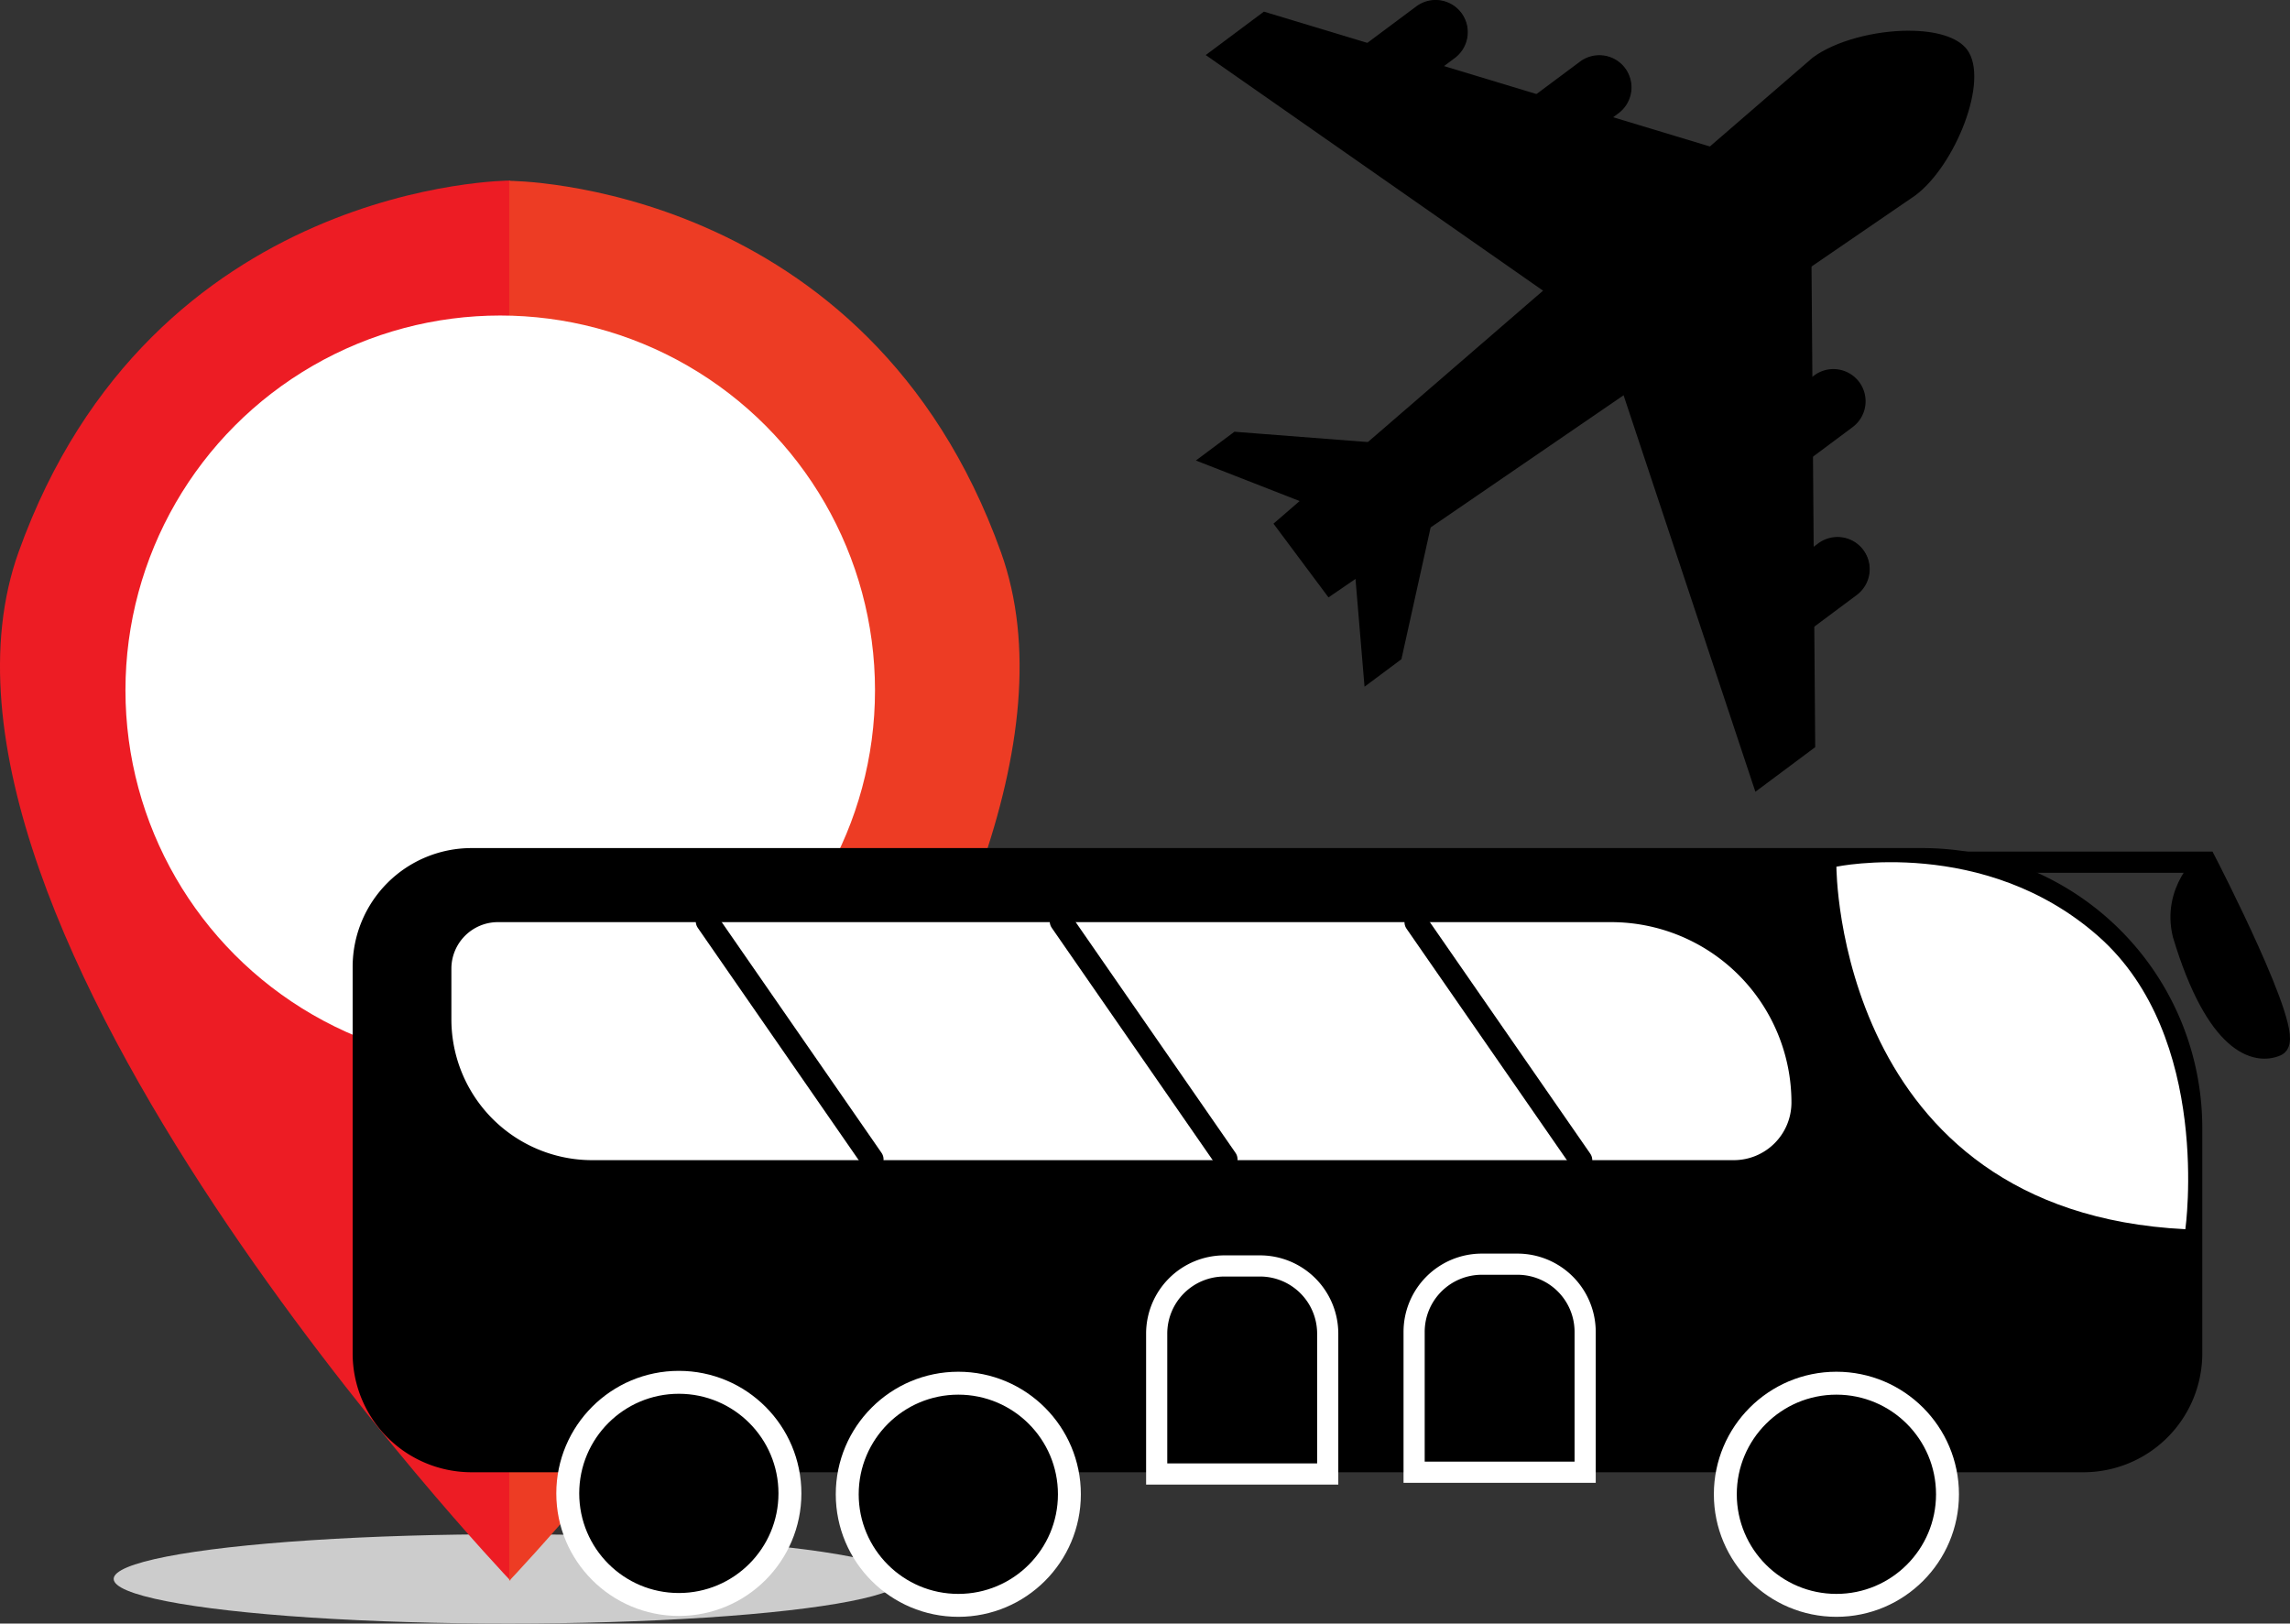 <svg id="Слой_1" data-name="Слой 1" xmlns="http://www.w3.org/2000/svg" viewBox="0 0 1298.75 920.83"><rect x="0" y="0" width="1298.75" height="920.83" fill="#333333" stroke="none"/><defs><style>.cls-1{fill:#ccc;}.cls-2{fill:#ed1c24;}.cls-3{fill:#ed3c24;}.cls-4{fill:#fff;}.cls-5,.cls-8{stroke:#fff;}.cls-5,.cls-6,.cls-7,.cls-8{stroke-miterlimit:10;}.cls-5,.cls-6{stroke-width:13px;}.cls-6{fill:none;stroke-linecap:round;}.cls-6,.cls-7{stroke:#000;}.cls-7,.cls-8{stroke-width:12px;}</style></defs><ellipse class="cls-1" cx="288.35" cy="895.5" rx="223.88" ry="25.33"/><path class="cls-2" d="M603.43,953.41S249.05,580.77,324.55,370.08,603.43,159.4,603.43,159.4Z" transform="translate(-314 -57)"/><path class="cls-3" d="M602.82,953.58S957.21,580.93,881.7,370.25,602.82,159.57,602.82,159.57Z" transform="translate(-314 -57)"/><circle class="cls-4" cx="283.7" cy="391.5" r="212.55"/><path d="M1495.59,892H581.41A67.41,67.41,0,0,1,514,824.59V605.41A67.41,67.41,0,0,1,581.41,538h822.85A158.74,158.74,0,0,1,1563,696.74V824.59A67.41,67.41,0,0,1,1495.59,892Z" transform="translate(-314 -57)"/><circle class="cls-5" cx="385" cy="847" r="63"/><circle class="cls-5" cx="543.5" cy="847.5" r="63"/><circle class="cls-5" cx="1041.5" cy="847.5" r="63"/><path class="cls-4" d="M282.4,523H913.7A102.3,102.3,0,0,1,1016,625.3v0A32.7,32.7,0,0,1,983.3,658H335.88A79.88,79.88,0,0,1,256,578.12V549.4A26.4,26.4,0,0,1,282.4,523Z"/><line class="cls-6" x1="803.03" y1="523" x2="896.55" y2="658"/><line class="cls-6" x1="601.84" y1="522.54" x2="695.36" y2="657.54"/><line class="cls-6" x1="401.09" y1="522.54" x2="494.6" y2="657.54"/><path class="cls-7" d="M1407,546h158.16s51.16,99,40,104-34,0-53-63c-6.16-25,13-41,13-41" transform="translate(-314 -57)"/><path class="cls-4" d="M1355.5,548.56s0,195.76,197.9,205.6c0,0,15.4-109-49.29-166.09S1355.5,548.56,1355.5,548.56Z" transform="translate(-314 -57)"/><path class="cls-8" d="M840.4,717H860.6A38.4,38.4,0,0,1,899,755.4V835a0,0,0,0,1,0,0H802a0,0,0,0,1,0,0V755.4A38.4,38.4,0,0,1,840.4,717Z"/><path class="cls-8" d="M694.4,718H714.6A38.4,38.4,0,0,1,753,756.4V836a0,0,0,0,1,0,0H656a0,0,0,0,1,0,0V756.4A38.4,38.4,0,0,1,694.4,718Z"/><path d="M1036.91,354.1l305.42-264c12.17-9.08,34-15.19,54.23-15.19,15.76,0,27.67,3.83,32.66,10.52,12.72,17.06-7.19,65.51-29.26,82l-332.4,227.77Z" transform="translate(-314 -57)"/><path d="M1396.56,74.41v1h0c15.6,0,27.36,3.76,32.25,10.32,5.67,7.6,5.1,22.74-1.52,40.51-6.41,17.22-17,32.84-27.59,40.74l-332,227.5-30.08-40.31,305-263.67c12.13-9,33.79-15.09,53.93-15.09v-1m0,0c-19.3,0-41.7,5.72-54.55,15.31L1036.24,354l31.2,41.83,332.82-228c22.61-16.87,42.19-65.48,29.36-82.68-5.54-7.42-18.41-10.72-33.06-10.72Z" transform="translate(-314 -57)"/><polygon points="909.37 188.16 684.67 31.2 716.92 7.15 1026.5 100.77 1028.99 423.5 995.82 448.25 909.37 188.16"/><path d="M1031,64.7l309,93.44,2.48,322.11-32.42,24.18-86.18-259.27-.1-.32-.27-.19-224-156.46L1031,64.7m-.19-1.1-33,24.62,225.12,157.25,86.62,260.59,33.93-25.31L1341,157.4,1030.82,63.6Z" transform="translate(-314 -57)"/><polygon points="766.47 295.13 679.2 261.02 700.17 245.38 820.7 254.67 794.35 373.55 774.3 388.5 766.47 295.13"/><path d="M1014.32,302.89l119.77,9.23L1107.9,430.26l-19.17,14.3L1081,352.4l0-.63-.58-.22-86.15-33.67,20.1-15m-.3-1-21.84,16.3L1080,352.48l7.88,94,20.92-15.6,26.51-119.63L1014,301.86Z" transform="translate(-314 -57)"/><path d="M1181.24,114.06l29.11-21.72a17.77,17.77,0,1,1,21.25,28.48l-29.11,21.72Z" transform="translate(-314 -57)"/><path d="M1221,88.32v1h0a17.26,17.26,0,0,1,10.34,31.1l-28.71,21.42-20.65-27.67,28.71-21.43A17.14,17.14,0,0,1,1221,89.32v-1m0,0a18.22,18.22,0,0,0-10.91,3.62l-29.51,22,21.84,29.28,29.52-22a18.27,18.27,0,0,0,3.72-25.56h0A18.24,18.24,0,0,0,1221,88.32Z" transform="translate(-314 -57)"/><path d="M1088.42,82.75,1117.53,61a17.77,17.77,0,1,1,21.25,28.48l-29.11,21.72Z" transform="translate(-314 -57)"/><path d="M1128.14,57v1h0a17.27,17.27,0,0,1,10.34,31.11l-28.71,21.42-20.65-27.68,28.71-21.42A17.15,17.15,0,0,1,1128.14,58V57m0,0a18.17,18.17,0,0,0-10.91,3.63l-29.51,22,21.84,29.28,29.52-22a18.28,18.28,0,0,0,3.72-25.57h0A18.27,18.27,0,0,0,1128.14,57Z" transform="translate(-314 -57)"/><path d="M1314.05,292.08l29.11-21.72A17.77,17.77,0,0,1,1368,274a17.8,17.8,0,0,1-3.62,24.87l-29.12,21.72Z" transform="translate(-314 -57)"/><path d="M1353.77,267.33a17.27,17.27,0,0,1,10.34,31.11l-28.71,21.42-20.65-27.68,28.71-21.42a17.15,17.15,0,0,1,10.31-3.43m0-1a18.17,18.17,0,0,0-10.91,3.63l-29.51,22,21.84,29.28,29.52-22a18.28,18.28,0,0,0,3.72-25.57h0a18.27,18.27,0,0,0-14.66-7.34Z" transform="translate(-314 -57)"/><path d="M1316.36,387.3l29.11-21.72a17.77,17.77,0,1,1,21.25,28.48l-29.11,21.72Z" transform="translate(-314 -57)"/><path d="M1356.08,362.55a17.27,17.27,0,0,1,10.34,31.11l-28.71,21.42-20.65-27.68L1345.77,366a17.15,17.15,0,0,1,10.31-3.43m0-1a18.17,18.17,0,0,0-10.91,3.63l-29.51,22,21.85,29.28,29.51-22a18.26,18.26,0,0,0,3.72-25.56h0a18.25,18.25,0,0,0-14.66-7.35Z" transform="translate(-314 -57)"/></svg>